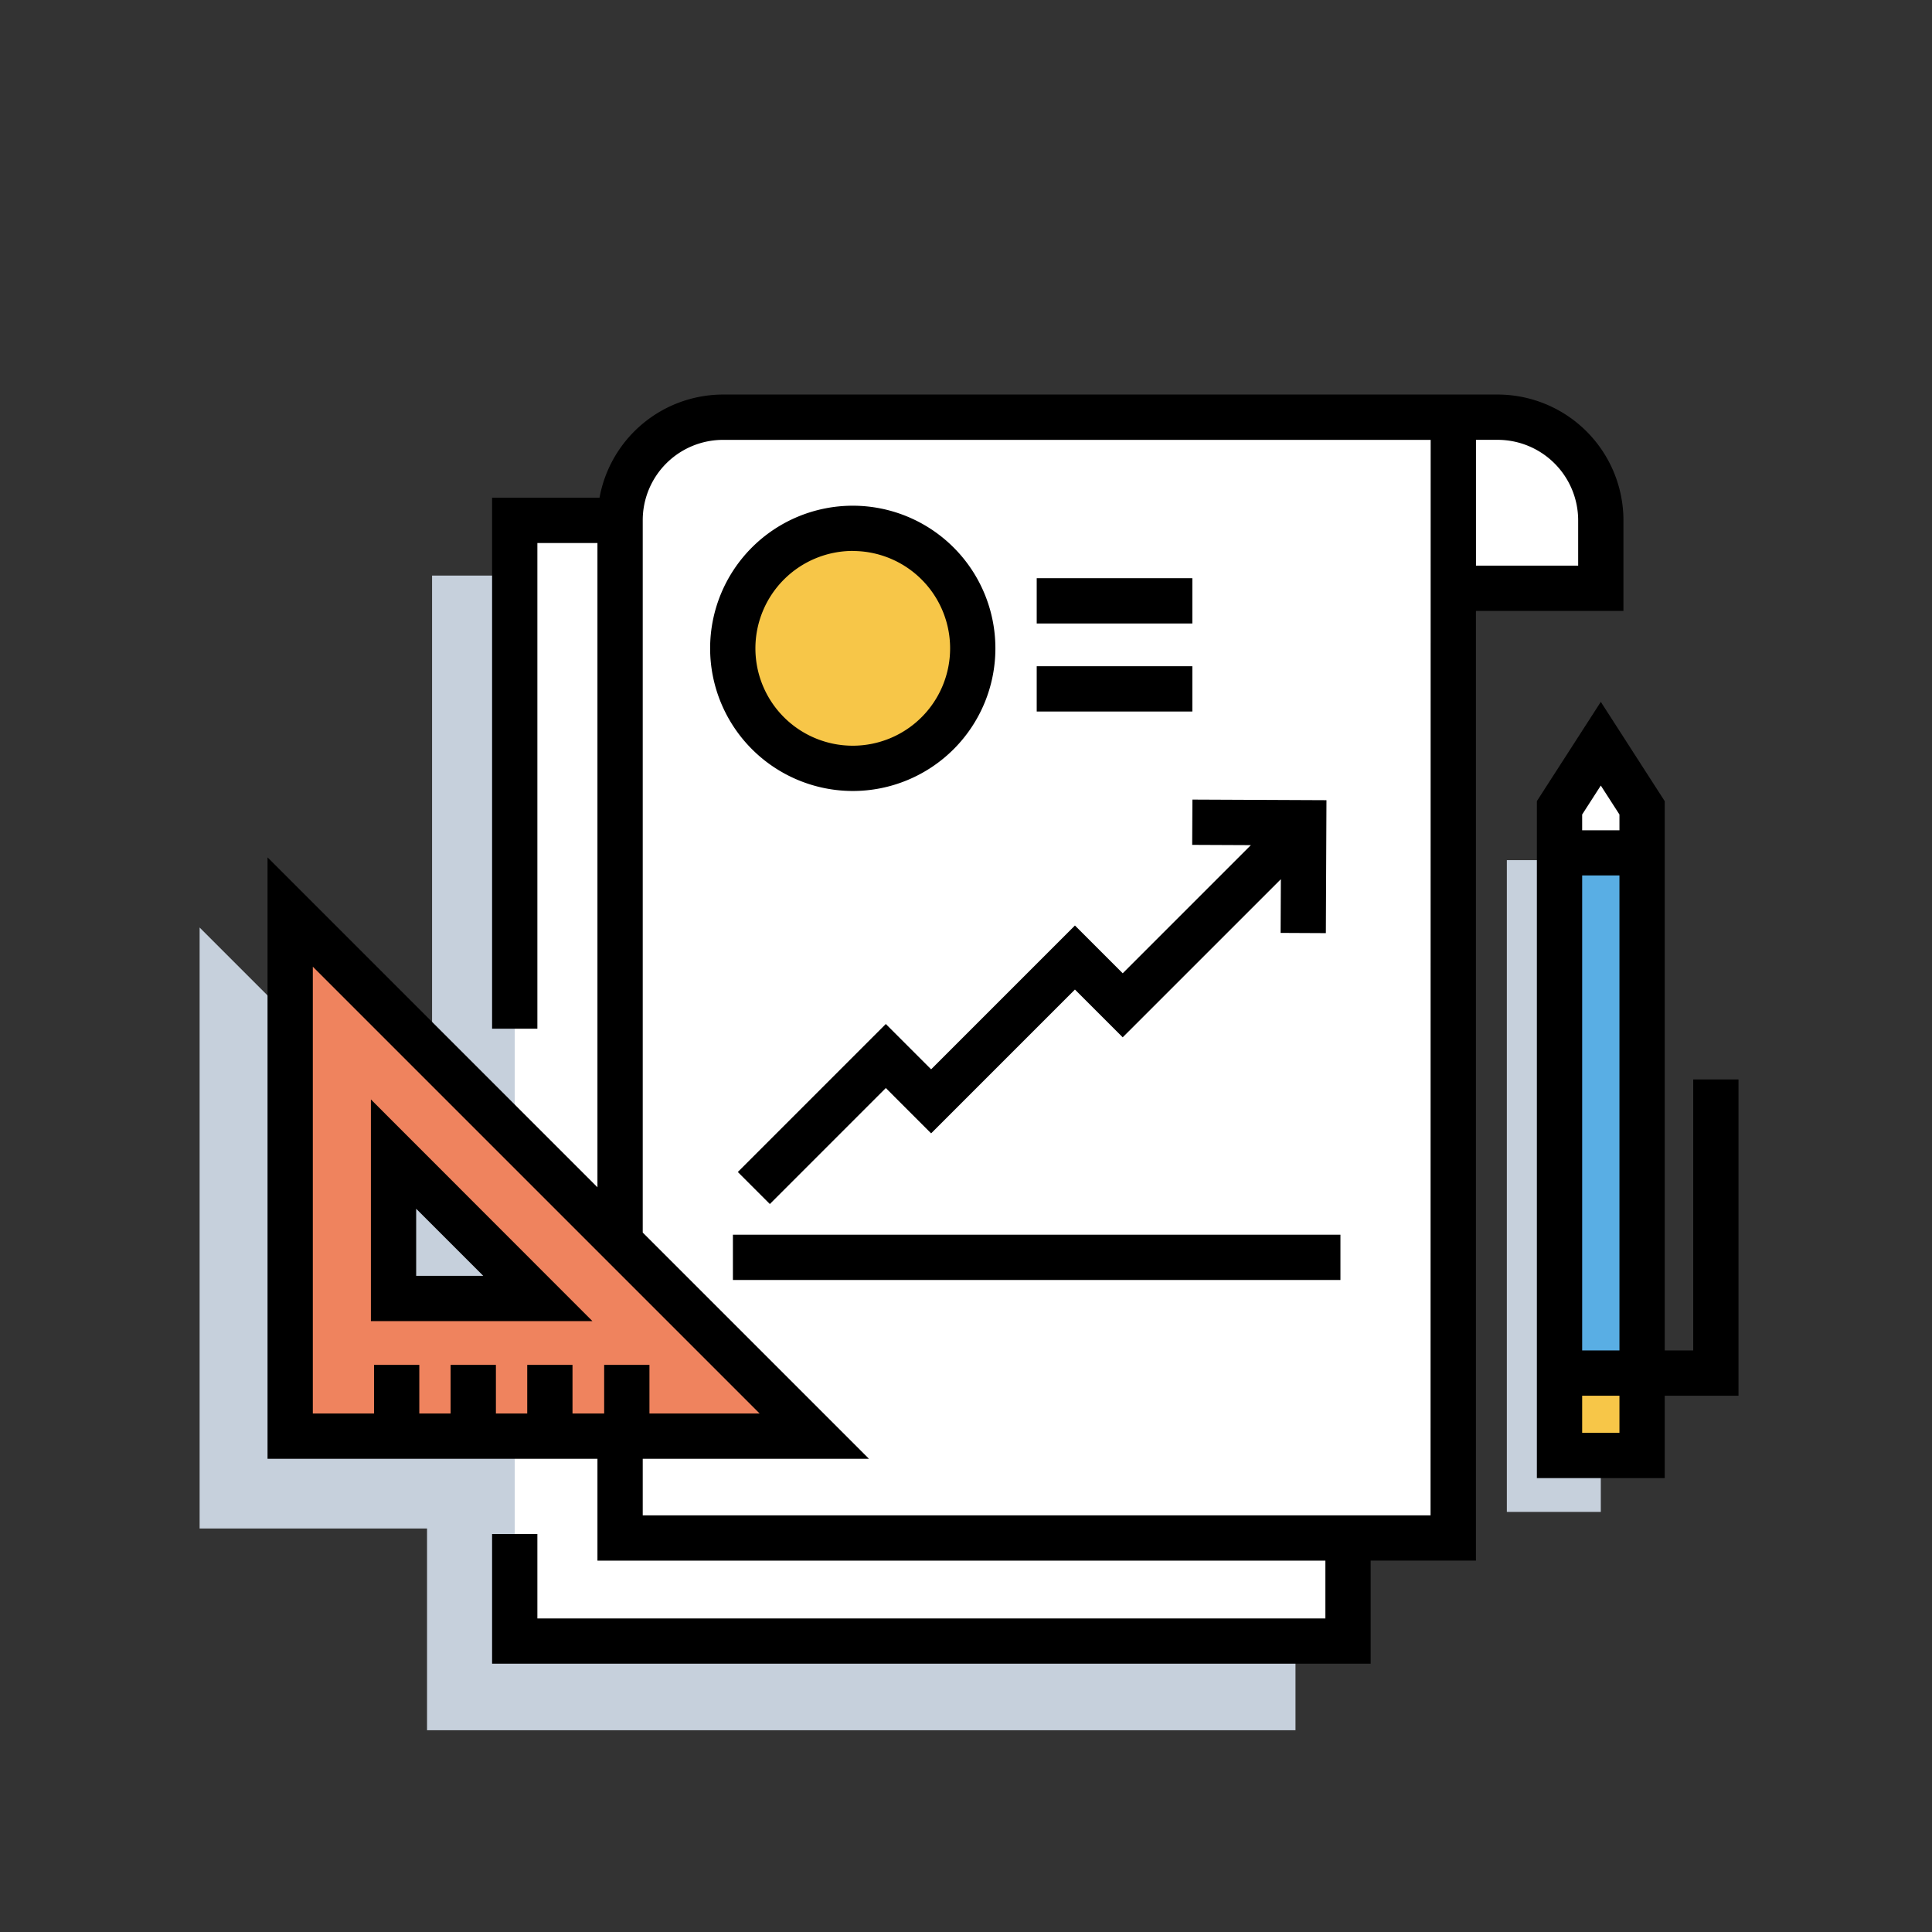 <svg xmlns="http://www.w3.org/2000/svg" id="artwork" viewBox="0 0 512 512"><rect x="0" y="0" width="512" height="512" fill="#333333" stroke="none"/><title>Data_Analysis</title><g><rect x="399.33" y="227.95" width="24.9" height="172.72" style="fill:#c6d0dc"></rect><polygon points="205.64 398.54 136.57 329.47 136.57 152.54 114.5 152.54 114.5 307.4 52.9 245.8 52.9 405.07 113.17 405.07 113.17 458.54 343.32 458.54 343.32 398.54 205.64 398.54" style="fill:#c6d0dc"></polygon><polygon points="424.23 200.81 415.74 213.81 415.74 224.13 432.74 224.13 432.74 212.47 424.23 200.81" style="fill:#fff"></polygon><rect x="414.51" y="366" width="19.43" height="19.71" style="fill:#f7c648"></rect><rect x="413.3" y="226.04" width="21.88" height="135.68" style="fill:#59aee4"></rect><path d="M424.23,139.13A27.33,27.33,0,0,0,396.9,111.8H385.15v-1.23H191.61a27.28,27.28,0,0,0-27.28,27.28v.05H136.41v297H357.24V407.57h27.91V157.13h39.08Z" style="fill:#fff"></path><circle cx="226.03" cy="171.82" r="31.8" style="fill:#f7c648"></circle><path d="M76.27,241.7V380.59h138.9Zm28.17,64.5,38.27,38.26H104.44Z" style="fill:#ef835e"></path><path d="M98.29,350.11H157L98.29,291.36Zm12-29.78,17.78,17.78H110.29Z"></path><path d="M448.72,286.07v71.81h-7.55V212.32L424.23,186l-16.94,26.3V391.71h33.88V369.88h19.55V286.07Zm-19.55,93.64h-9.88v-9.83h9.88Zm0-21.83h-9.88V232h9.88Zm0-137.84h-9.88v-4.19l4.94-7.67,4.94,7.67Z"></path><polygon points="331.49 223.97 297.53 257.93 284.87 245.27 246.76 283.38 234.75 271.37 195.53 310.59 204.02 319.08 234.75 288.34 246.76 300.35 284.87 262.24 297.53 274.9 339.44 233 339.37 247.23 351.37 247.29 351.53 212.06 316 211.9 315.94 223.9 331.49 223.97"></polygon><rect x="194.23" y="327.21" width="161" height="12"></rect><path d="M226,209.62a37.8,37.8,0,1,0-37.81-37.8A37.84,37.84,0,0,0,226,209.62Zm0-63.6a25.8,25.8,0,1,1-25.81,25.8A25.84,25.84,0,0,1,226,146Z"></path><rect x="274.74" y="153.23" width="41.24" height="12"></rect><rect x="274.74" y="176.56" width="41.24" height="12"></rect><path d="M430.23,137.9a33.37,33.37,0,0,0-33.33-33.34H191.62a33.32,33.32,0,0,0-32.74,27.33H130.41V272.62h12V143.9h15.92V314.64L70.9,227.21V386.59h87.43v27H351.24V428.9H142.41V406.53h-12V440.9H363.24V413.57h27.9V161.9h39.09ZM160.11,374.59h-8.39V361.71h-12v12.88h-8.3V361.71h-12v12.88h-8.3V361.71h-12v12.88H82.9V256.18L201.31,374.59h-29.2V361.71h-12Zm219,27H170.33v-15h59.95l-59.95-59.95V137.85a21.3,21.3,0,0,1,21.29-21.28H379.14ZM418.23,149.9H391.15V116.56h5.75a21.36,21.36,0,0,1,21.33,21.34Z"></path></g></svg>